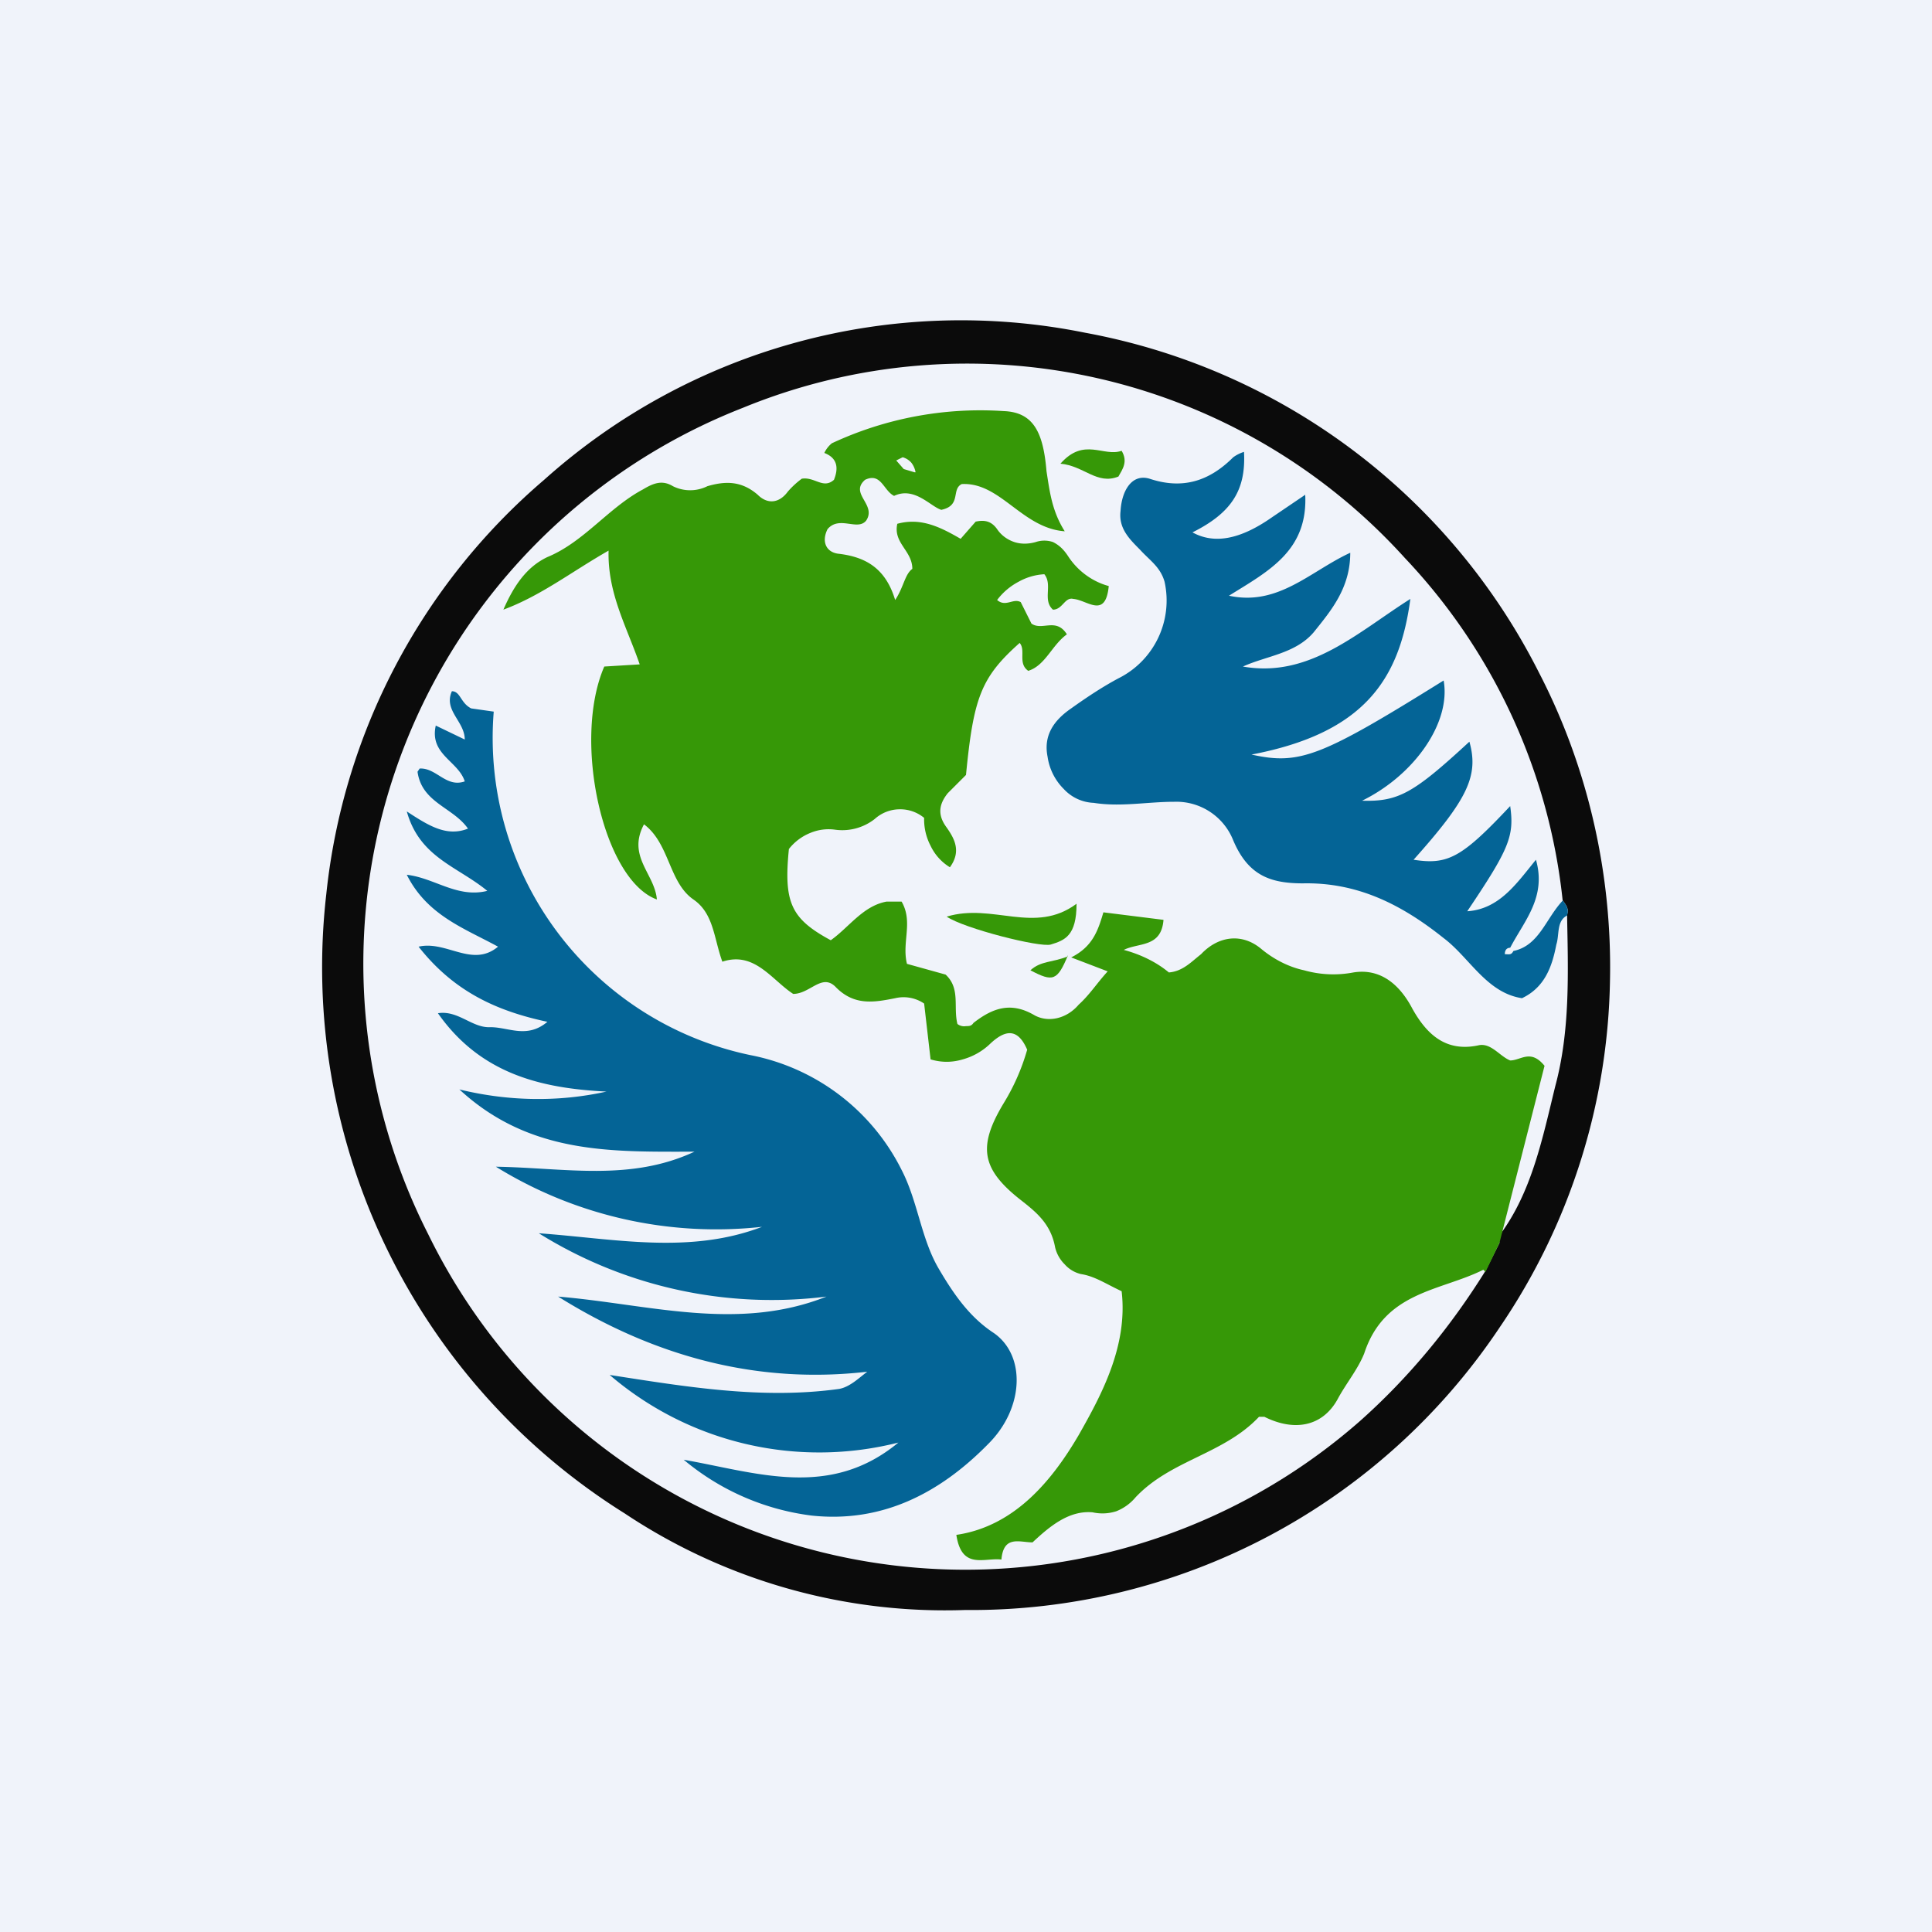 <!-- by TradingView --><svg width="18" height="18" viewBox="0 0 18 18" xmlns="http://www.w3.org/2000/svg"><path fill="#F0F3FA" d="M0 0h18v18H0z"/><path d="M8.99 15a5.38 5.38 0 0 1-3.17-.9 6 6 0 0 1-2.78-5.77 5.88 5.88 0 0 1 2.03-3.86 5.82 5.82 0 0 1 5.04-1.37 5.94 5.94 0 0 1 4.23 3.17c.45.87.68 1.86.66 2.86a5.91 5.91 0 0 1-1.03 3.24A5.92 5.92 0 0 1 8.99 15Zm5.57-6.6a5.47 5.47 0 0 0-1.47-3.2 5.5 5.5 0 0 0-6.17-1.4 5.56 5.56 0 0 0-2.93 7.7 5.57 5.57 0 0 0 8.68 1.74c.45-.4.84-.87 1.17-1.4l.13-.26c0-.02-.02-.06 0-.07.3-.4.4-.9.52-1.39.14-.52.12-1.06.11-1.6.02-.05-.01-.09-.04-.13Z" fill="#0B0B0B"/><path d="m13.84 11.85-.02-.02c-.4.2-.92.2-1.11.78-.06.15-.17.28-.25.43-.14.25-.4.3-.68.16h-.05c-.33.35-.82.4-1.15.75a.45.45 0 0 1-.18.13.42.42 0 0 1-.22.01c-.22-.02-.4.13-.56.28-.12 0-.27-.07-.29.16-.16-.02-.37.1-.42-.23.55-.08.9-.52 1.14-.93.21-.37.46-.83.4-1.34-.15-.07-.25-.14-.38-.16a.29.29 0 0 1-.15-.09.33.33 0 0 1-.09-.16c-.04-.22-.18-.33-.32-.44-.37-.29-.4-.5-.16-.9a2 2 0 0 0 .22-.5c-.09-.21-.21-.18-.34-.06a.6.6 0 0 1-.26.15c-.1.03-.2.03-.3 0l-.06-.52a.34.34 0 0 0-.27-.05c-.2.04-.38.07-.55-.1-.13-.14-.24.06-.4.06-.2-.13-.36-.4-.66-.3-.08-.22-.08-.45-.27-.58-.23-.16-.22-.52-.46-.7-.16.3.1.46.12.7-.5-.18-.79-1.48-.49-2.17l.33-.02c-.12-.35-.3-.66-.29-1.06-.35.2-.63.42-.98.55.1-.23.22-.4.41-.49.34-.14.57-.46.89-.63.1-.06.18-.09.28-.03.1.05.22.05.32 0 .17-.05.32-.05.47.08.09.09.2.08.28-.03a.82.82 0 0 1 .13-.12c.12-.02.2.1.3.01.04-.1.04-.2-.09-.25a.26.26 0 0 1 .07-.09 3.27 3.27 0 0 1 1.6-.3c.28.01.37.2.4.56.03.19.05.37.17.56-.4-.03-.6-.46-.96-.44-.1.05 0 .2-.19.24-.1-.03-.25-.22-.44-.13-.1-.05-.12-.22-.27-.15-.15.13.11.23.01.38-.08.1-.25-.05-.36.08-.06.12-.01.22.11.23.24.03.43.13.52.43.08-.12.09-.24.16-.29 0-.17-.18-.24-.14-.42.22-.06.4.03.59.14l.14-.16c.09-.02.15 0 .2.07.04.06.1.1.16.12.06.02.13.02.2 0a.25.25 0 0 1 .16 0c.06.03.1.07.14.13.09.14.23.24.38.28-.03.31-.2.13-.33.12-.08-.02-.1.1-.19.1-.1-.09 0-.23-.08-.33a.55.55 0 0 0-.24.07.6.6 0 0 0-.2.17c.08.07.15-.02.22.02l.1.2c.1.07.23-.06.33.1-.14.1-.2.29-.36.34-.1-.07-.02-.19-.08-.26-.36.32-.43.51-.5 1.23l-.17.17c-.08.1-.1.2-.01.32.07.1.14.22.03.37a.47.47 0 0 1-.18-.2.53.53 0 0 1-.06-.26.35.35 0 0 0-.23-.08.35.35 0 0 0-.23.09.49.49 0 0 1-.37.1.44.44 0 0 0-.23.03.48.48 0 0 0-.2.15c-.05.5.02.65.39.85.17-.12.3-.32.52-.36h.14c.11.19 0 .38.05.58l.36.1c.14.13.07.3.11.46a.1.1 0 0 0 .08.02c.03 0 .05 0 .07-.03.18-.14.35-.2.57-.07.13.07.3.03.41-.1.1-.09.17-.2.27-.31l-.34-.13c.2-.1.25-.25.3-.42l.56.07c-.02.26-.23.21-.37.28.15.04.3.11.42.21.13-.01.21-.1.3-.17.16-.17.38-.2.56-.05.12.1.26.17.4.2a1 1 0 0 0 .46.02c.25-.04.43.11.55.34.14.25.32.4.61.34.12-.03.2.1.3.14.1 0 .19-.11.32.05l-.42 1.65-.13.27ZM8.53 4.4a.2.2 0 0 0-.04-.09.17.17 0 0 0-.08-.05l-.06.03.07.08.1.03Z" fill="#369807"/><path d="M12.16 4.6c.03.53-.34.72-.71.95.46.1.76-.23 1.13-.4 0 .33-.18.54-.34.74-.17.2-.44.22-.66.32.62.11 1.07-.32 1.56-.63-.1.75-.43 1.25-1.48 1.45.45.1.65.02 1.79-.69.07.39-.27.88-.76 1.12.34.01.48-.07 1-.55.09.32-.02.54-.52 1.1.32.05.45-.02.9-.5.04.28-.01.4-.4.98.3-.02.46-.26.64-.48.1.35-.11.57-.24.82-.02 0-.05.01-.05.06.04 0 .06.01.08-.03.24-.05.3-.3.46-.47.03.04.06.08.04.14-.1.05-.07.18-.1.27-.04.21-.11.4-.32.5-.33-.05-.49-.38-.73-.56-.4-.32-.81-.52-1.31-.51-.3 0-.51-.07-.65-.4a.57.57 0 0 0-.55-.36c-.25 0-.5.05-.75.01a.4.4 0 0 1-.28-.13.53.53 0 0 1-.15-.3c-.04-.2.06-.34.22-.45.14-.1.29-.2.44-.28a.81.81 0 0 0 .43-.9c-.04-.14-.14-.2-.23-.3-.1-.1-.2-.2-.18-.36.01-.18.1-.35.27-.3.3.1.55.03.78-.2a.35.35 0 0 1 .1-.05c.02.36-.12.57-.48.75.2.11.44.07.74-.14l.31-.21ZM3.92 7.16c.15 0 .24.18.41.12-.06-.19-.33-.25-.27-.52l.27.13c0-.17-.2-.27-.12-.45.08 0 .08.11.18.16l.21.03a3.02 3.02 0 0 0 2.39 3.2A2 2 0 0 1 8.4 10.9c.15.29.18.63.34.91.14.24.29.46.52.61.3.21.28.7-.05 1.03-.46.47-1 .74-1.65.67a2.3 2.3 0 0 1-1.19-.52c.68.12 1.36.37 2-.16a3 3 0 0 1-2.69-.63c.71.11 1.42.23 2.14.13.1-.02.18-.1.26-.16-1.04.12-2-.15-2.88-.7.84.07 1.67.33 2.5 0a4.1 4.1 0 0 1-2.68-.59c.7.05 1.4.2 2.08-.06a3.9 3.9 0 0 1-2.48-.56c.64.01 1.25.14 1.85-.14-.76 0-1.53.03-2.19-.58.45.11.92.12 1.37.02-.6-.03-1.17-.16-1.57-.73.19-.03.32.14.49.13.17 0 .34.11.53-.05-.47-.1-.87-.28-1.2-.7.26-.06.5.2.74 0-.31-.17-.66-.29-.85-.67.26.03.47.22.75.15-.28-.23-.63-.31-.75-.74.2.13.37.24.57.16-.14-.2-.43-.24-.47-.53l.02-.03Z" fill="#046496"/><path d="M10.03 8.42c0 .3-.11.34-.24.38-.1.03-.81-.15-.97-.26.43-.13.82.17 1.21-.12Zm-.15-4.1c.22-.25.4-.06.57-.12.06.1.01.17-.03.24-.2.08-.32-.1-.54-.12Zm.07 4.58c-.1.24-.14.25-.35.14.1-.09.2-.07.35-.13Z" fill="#369807"/></svg>